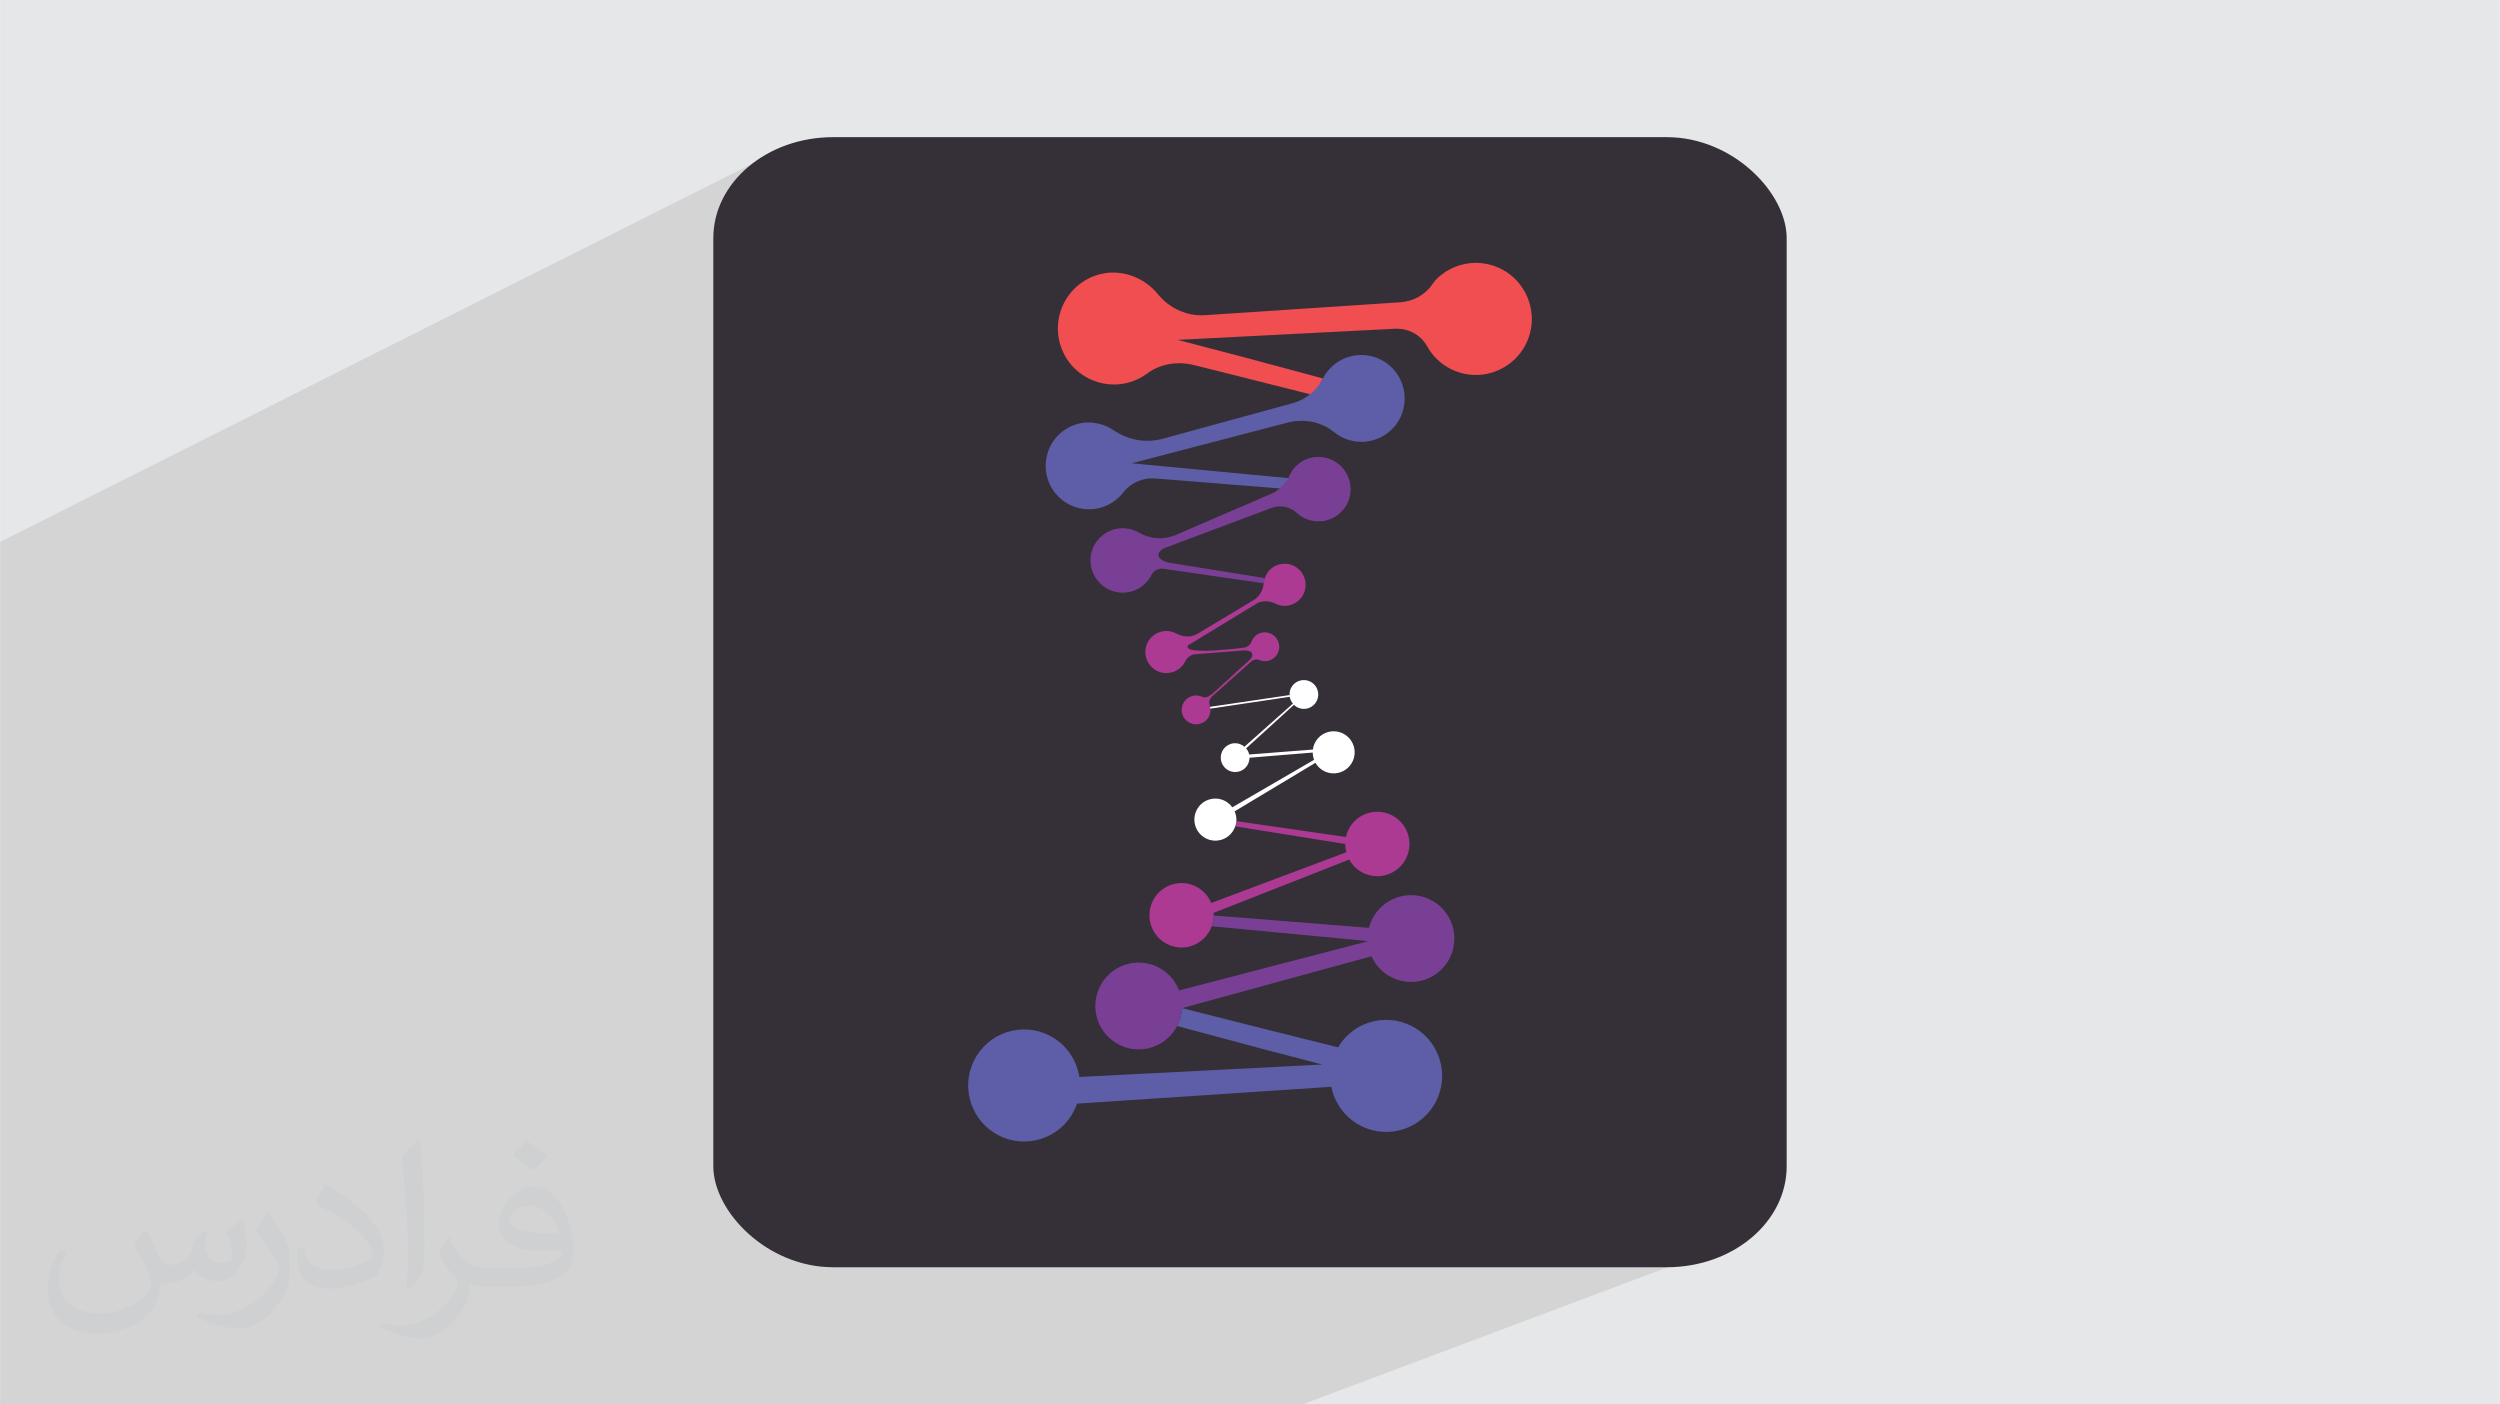 <?xml version="1.0" encoding="UTF-8"?>
<!DOCTYPE svg PUBLIC "-//W3C//DTD SVG 1.1//EN" "http://www.w3.org/Graphics/SVG/1.1/DTD/svg11.dtd">
<!-- Creator: CorelDRAW -->
<svg xmlns="http://www.w3.org/2000/svg" xml:space="preserve" width="3.708in" height="2.083in" version="1.1" style="shape-rendering:geometricPrecision; text-rendering:geometricPrecision; image-rendering:optimizeQuality; fill-rule:evenodd; clip-rule:evenodd"
viewBox="0 0 3702.73 2080.18"
 xmlns:xlink="http://www.w3.org/1999/xlink"
 xmlns:xodm="http://www.corel.com/coreldraw/odm/2003">
 <defs>
  <style type="text/css">
   <![CDATA[
    .fil5 {fill:white}
    .fil8 {fill:#F04E51}
    .fil4 {fill:#AC3A93}
    .fil7 {fill:#793F95}
    .fil3 {fill:#352F38}
    .fil6 {fill:#5D5EA7}
    .fil9 {fill:#0077BD}
    .fil1 {fill:#373435;fill-opacity:0.031}
    .fil2 {fill:#373535;fill-opacity:0.102}
    .fil0 {fill:#E6E7E8}
   ]]>
  </style>
 </defs>
 <g id="Layer_x0020_1">
  <polygon class="fil0" points="-0,0 3702.73,0 3702.73,2080.18 -0,2080.18 "/>
  <path class="fil1" d="M215.96 1821.93c7.07,10.71 11.65,21.01 16.13,32.45 3.33,6.66 5.09,18.93 20.7,18.93 4.57,0 11.13,-1.35 16.95,-4.57 6.55,-3.44 11.54,-8.64 14.15,-16.53l6.24 -21.01 15.19 -7.49 1.04 1.04c-2.08,7.91 -2.59,15.5 -2.59,21.43 0,17.57 15.19,24.23 27.25,24.23 7.07,0 13.42,-3.44 13.42,-9.89 0,-8.32 -3.53,-22.47 -8.12,-35.16 7.07,-7.07 14.15,-14.15 22.26,-19.87l1.25 0.63c3.53,14.98 5.51,29.75 5.51,39.63 0,9.67 -4.27,20.39 -7.8,27.36 -7.28,13.73 -20.18,24.65 -35.78,24.65 -11.85,0 -25.06,-5.93 -34.12,-16.95l-0.52 0c-8.53,10.61 -21.74,20.18 -42.86,20.18l-6.55 0c-1.04,13.94 -4.05,23.81 -8.64,32.66 -12.58,24.54 -49.92,41.92 -85.08,41.92 -48.89,0 -73.43,-28.19 -73.43,-65.73 0,-23.19 7.59,-44.72 19.24,-60.01l9.56 3.95c-7.28,13.94 -12.17,27.04 -12.17,39.94 0,35.16 28.61,51.9 61.58,51.9 30.58,0 68.44,-19.45 75.31,-42.02 -2.59,-24.65 -11.85,-36.19 -26,-58.66 4.27,-7.49 9.78,-14.98 16.64,-22.98l1.25 0 0 0 0 0 -0.01 -0.04zm563.83 -132.3c10.3,6.45 20.39,14.04 30.27,22.78 -5.51,7.8 -12.38,14.88 -20.91,21.12 -9.89,-8.01 -19.76,-14.88 -29.86,-22.16 6.86,-7.7 13.63,-15.08 20.49,-21.74l0 0 0 0 0 0 0 0 0 0 0.01 0zm5.3 96.11c-16.64,0 -30.27,10.92 -30.27,19.03 0,17.38 33.28,22.78 73.12,22.56 -4.99,-20.39 -22.47,-41.61 -42.86,-41.61l0 0.01zm-37.35 92.99c21.64,0 40.57,-0.63 55.02,-4.27 16.13,-4.05 29.75,-12.17 29.75,-17.78 0,-1.46 0,-3.22 -0.52,-4.68 -9.05,0.83 -19.45,0.83 -28.5,0.83 -29.33,0 -51.79,-6.66 -60.64,-23.09 -2.19,-4.57 -3.74,-9.67 -3.74,-15.5 0,-15.92 6.86,-31.41 18.93,-42.13 10.08,-8.84 21.22,-14.35 32.55,-14.35 20.49,0 36.81,16.44 48.26,42.34 6.24,14.15 10.5,30.47 10.5,51.07 0,13.73 -3.74,25.27 -12.27,33.8 -15.92,15.4 -45.24,21.22 -90.17,21.22l-20.39 0 0 0 -5.3 0c-11.13,0 -19.14,-1.98 -25.48,-6.86l-1.04 0c0.31,2.59 0.52,5.09 0.52,7.49 0,10.08 -3.33,22.98 -10.08,33.28 -19.97,29.64 -41.61,42.53 -60.33,42.53 -18.93,0 -42.13,-7.28 -63.03,-16.75l3.74 -7.28c6.76,2.81 16.13,4.68 29.02,4.68 33.8,0 78.21,-32.45 83.72,-64.17 -1.25,-2.59 -3.53,-6.03 -6.76,-9.67 -9.89,-11.75 -16.13,-21.53 -21.95,-31.82 4.99,-9.89 9.56,-17.78 13.83,-24.96l1.77 -0.21c14.46,29.44 27.56,46.28 56.78,46.28l4.57 0 0 0 21.22 0 0 0 0 0 0 0 0 0 0 0 0.04 0zm-146.45 31.1c2.5,-13.52 2.7,-28.7 2.7,-42.86l0 -21.01c0,-39.21 -4.99,-96.2 -9.05,-133.34 7.07,-7.59 16.95,-16.53 24.75,-22.56l2.29 0.63c5.3,46.7 6.55,100.79 6.55,150.81 0,13.11 -0.52,25.9 -1.77,35.26 -0.73,11.85 -7.59,20.8 -22.26,34.53l-3.22 -1.46zm-150.71 -61.89c0.73,18.41 9.78,32.87 41.4,32.87 19.66,0 36.3,-5.09 54.71,-13.83 3.33,-1.46 5.09,-3.44 5.09,-5.09 0,-11.54 -8.84,-26.83 -23.71,-40.77 -14.46,-13.11 -33.6,-24.65 -51.48,-32.35 -6.14,-2.59 -8.12,-5.3 -8.12,-7.91 0,-5.3 7.07,-16.44 12.9,-24.44l1.98 -0.21c20.49,10.71 43.38,26.63 60.33,44.3 15.4,16.33 24.96,32.87 24.96,50.86 0,13.31 -4.05,25.79 -10.61,37.44 -22.47,11.33 -46.39,19.97 -70.1,19.97 -28.81,0 -48.47,-13.52 -48.47,-45.24 0,-3.44 0,-8.73 1.25,-15.61l9.89 0 0 0 0 0 0 0 0 0 0 0 -0.01 0zm-52.11 -52.32l17.89 28.92c6.55,10.71 12.69,22.37 12.69,40.77l0 23.5c0,19.03 -12.17,39.42 -31.82,59.6 -15.4,13.63 -29.02,19.45 -41.61,19.45 -18.72,0 -40.15,-5.82 -64.9,-16.44l2.81 -7.28c7.8,2.08 16.84,3.84 27.98,3.84 35.58,-0.21 71.97,-26.21 88.61,-57.93 1.98,-3.64 2.7,-7.07 2.7,-9.47 0,-3.64 -1.98,-7.7 -3.53,-11.33 -9.05,-17.05 -19.14,-32.66 -30.27,-47.12 5.82,-9.16 11.65,-17.99 17.99,-26.73l1.46 0.21 0 0 0 0 0 0 0 0 0 0 -0.01 0z"/>
  <polygon class="fil2" points="2482.86,1684.63 2583.86,1834.37 1929.05,2080.18 -0,2080.18 -0,802.63 1155.97,221.33 "/>
  <rect class="fil3" x="1056.43" y="203.16" width="1589.85" height="1673.86" rx="177.55" ry="149.6"/>
  <g id="_105553296472192">
   <path class="fil4" d="M1794.63 1371.96c1.62,-4.47 2.81,-9.16 3.02,-14.16l-0.1 -1.82c0.01,-1.3 -0.12,-2.56 -0.22,-3.82 -0.39,-5.15 -1.49,-10.09 -3.39,-14.67 -6.88,-16.58 -22.75,-28.63 -41.84,-29.46 -26.29,-1.16 -48.53,19.25 -49.68,45.58 -1.13,26.33 19.25,48.62 45.56,49.78 21.29,0.93 39.72,-12.38 46.65,-31.43zm203.74 -98.78c1.78,3.2 3.84,6.3 6.43,9.13 17.78,19.44 47.94,20.76 67.33,2.96 19.4,-17.81 20.7,-48 2.92,-67.43 -17.79,-19.45 -47.94,-20.76 -67.34,-2.97 -7.51,6.9 -12.24,15.66 -14.26,24.92l-162.32 -23.56c-0.18,2.68 -0.81,5.24 -1.65,7.73l162.93 26.15c0,4.11 0.6,8.19 1.66,12.21l-200.14 75.18c1.91,4.58 3,9.51 3.39,14.67l201.04 -78.97z"/>
   <path class="fil5" d="M1829.48 1223.96c0.85,-2.49 1.47,-5.05 1.65,-7.73 0.15,-2 0.12,-4.03 -0.14,-6.09 -0.37,-2.99 -1.28,-5.75 -2.41,-8.38l119.71 -71.91c1.95,3.41 4.56,6.52 7.85,9.08 13.56,10.58 33.11,8.15 43.67,-5.44 10.55,-13.57 8.11,-33.16 -5.46,-43.74 -13.57,-10.57 -33.12,-8.13 -43.67,5.45 -3.52,4.51 -5.46,9.72 -6.16,15l-97.94 7.63 0.4 4.8 97.3 -7.97c0.05,3.68 0.68,7.31 1.99,10.76l-121.11 70.32c-6.45,-8.86 -17.27,-14.14 -28.91,-12.69 -17.06,2.13 -29.15,17.69 -27.02,34.78 2.14,17.07 17.69,29.21 34.74,27.08 12.23,-1.52 21.8,-10 25.51,-20.95z"/>
   <path class="fil5" d="M1836.71 1142.28c9.23,-3.36 14.63,-12.45 13.86,-21.82l-0.33 -2.37c-0.2,-1.08 -0.42,-2.15 -0.81,-3.21 -0.89,-2.45 -2.24,-4.58 -3.82,-6.45l70.84 -64.43c1.66,1.59 3.5,3.02 5.7,4.05 10.68,4.98 23.37,0.34 28.34,-10.36 4.97,-10.7 0.33,-23.41 -10.35,-28.39 -10.68,-4.99 -23.38,-0.35 -28.34,10.35 -1.49,3.22 -1.88,6.57 -1.72,9.87l-119.24 17.64 -0.31 2.81 119.63 -17.87c0.64,3.72 2.35,7.13 4.78,10.06l-71.84 63.91c-5.66,-4.83 -13.56,-6.7 -21.04,-3.96 -11.07,4.05 -16.77,16.31 -12.72,27.4 4.04,11.09 16.3,16.8 27.36,12.75z"/>
   <path class="fil6" d="M1594.19 1637.52c0.36,-0.93 0.6,-1.88 0.93,-2.82l376.74 -24.95c1.19,5.94 2.99,11.86 5.55,17.63 18.66,41.87 67.65,60.69 109.45,42.03 41.79,-18.65 60.56,-67.72 41.91,-109.58 -18.65,-41.87 -67.65,-60.69 -109.45,-42.04 -16.29,7.28 -29.03,19.21 -37.47,33.51l-106.98 -26.73 -94.92 -23.93 -29.2 -7.46 -0.16 0.04c-0.11,2.15 -0.32,4.3 -0.64,6.45 -1.08,7.18 -3.35,13.85 -6.51,19.95l29.48 8 94.62 25.36 90.94 23.78 -359.84 18.44c1.42,9.08 1.41,9.08 0,0 -4.41,-28.46 -23.44,-53.83 -52.21,-64.89 -42.74,-16.42 -90.66,4.97 -107.02,47.76 -16.37,42.81 5.01,90.81 47.75,107.22 42.74,16.42 90.66,-4.96 107.02,-47.77z"/>
   <path class="fil7" d="M1743.44 1519.62c3.15,-6.1 5.43,-12.77 6.51,-19.95 0.32,-2.15 0.53,-4.3 0.64,-6.45l0.16 -0.04 280.55 -76.75c1.84,4.11 4.12,8.09 6.9,11.86 21.05,28.59 61.24,34.68 89.77,13.62 28.54,-21.07 34.6,-61.32 13.54,-89.91 -21.05,-28.58 -61.25,-34.69 -89.77,-13.61 -12.45,9.19 -20.61,22.02 -24.12,35.95l-230.07 -18.37 0.1 1.82c-0.21,5 -1.4,9.69 -3.02,14.16l231.18 21.94 0.01 -0.76 -0.01 0.76 0.03 0.29 -279.47 72.86c1.56,4.07 1.56,4.07 0,0 -8.02,-20.87 -26.66,-36.97 -50.32,-40.56 -35.05,-5.32 -67.76,18.83 -73.05,53.94 -5.29,35.11 18.84,67.89 53.89,73.2 27.91,4.23 54.28,-10.24 66.56,-34.01z"/>
   <path class="fil4" d="M1898.76 835.27c-12.23,1.53 -21.8,10.02 -25.51,20.97 -0.85,2.47 -1.47,5.03 -1.65,7.71l-0.01 0.06c-0.65,10.39 -6.38,19.79 -15.3,25.14l-82.38 49.48c-9.81,5.9 -21.72,5.09 -31.82,-0.3 -1.86,-0.99 -3.87,-1.84 -6.06,-2.5 -10.37,-3.09 -21.97,-0.22 -29.82,7.22 -15.55,14.78 -12.22,40.16 6.79,50.37 10.05,5.41 22.75,4.56 32.14,-1.93 4.68,-3.24 7.98,-7.26 10.13,-11.65 2.97,-6.05 8.6,-10.32 15.31,-10.83l70.1 -5.46c0,0 10.78,-1.43 13.54,3.84 2.74,5.22 -3.94,10.59 -3.94,10.59l-53.59 48.74c0,0 -4.8,4.27 -9.23,5.9 -3.02,1.11 -5.96,-0.09 -6.86,-0.51 -12.36,-5.76 -27.42,1.36 -30.08,15.84 -1.34,7.32 1.51,15.13 7.24,19.85 11.37,9.36 27.45,5.09 33.19,-7.28 2.38,-5.12 2.46,-10.64 0.77,-15.56 -1.68,-4.89 -0.17,-10.3 3.7,-13.74l57.74 -51.36c3.35,-3 8.14,-3.93 12.27,-2.2 6.18,2.59 13.55,2.31 20.08,-2.08 6.22,-4.2 9.86,-11.8 9.15,-19.28 -1.41,-14.68 -15.81,-23.08 -28.63,-18.4 -6.07,2.22 -10.44,6.91 -12.52,12.54 -1.78,4.87 -6.19,8.27 -11.35,8.9 -28.57,3.48 -91.74,9.82 -82.3,-3.62l101.06 -61.59c8.66,-5.03 19.07,-4.49 28.04,-0.01 6.86,3.45 15.06,4.39 23.39,1.73 11.44,-3.65 20.03,-14.1 21.24,-26.05 2.13,-20.84 -15.37,-36.94 -34.81,-34.52z"/>
   <path class="fil8" d="M1922.79 579.54l29.2 7.45 0.15 -0.04c0.11,-2.13 0.33,-4.29 0.65,-6.45 1.08,-7.16 3.35,-13.84 6.49,-19.94l-29.47 -7.99 -94.62 -25.36 -90.94 -23.79 321.74 -16.48c19.42,-0.99 38.15,8.68 47.55,25.7 11.04,19.99 30.34,35.56 55.4,41 35.88,7.8 73.7,-10.23 90.5,-42.87 23.06,-44.77 1.78,-98.34 -43.87,-115.88 -31.21,-11.98 -65.17,-3.81 -87.61,18.13 -2,1.95 -4.18,4.78 -6.36,7.97 -10.8,15.8 -28.56,25.45 -47.66,26.73l-289.03 19.14c-27.23,1.8 -53.08,-10.34 -70.31,-31.5 -2.23,-2.74 -4.71,-5.42 -7.47,-8.02 -22.16,-20.93 -54.41,-29.25 -83.34,-19.64 -50.63,16.82 -72.65,75.9 -44.93,122.01 19.4,32.25 59.66,47.45 95.54,36.09 9.23,-2.91 17.5,-7.23 24.72,-12.61 19.69,-14.68 45.53,-18.39 69.35,-12.43l59.41 14.85 94.92 23.92z"/>
   <path class="fil9" d="M1707.98 676.86l-32.42 -0.48c0.62,2.87 1.03,5.76 1.25,8.67l31.17 -8.19z"/>
   <path class="fil6" d="M1641.56 747.61c9.08,-4.62 16.5,-10.94 22.17,-18.29 11.22,-14.56 29.31,-22.05 47.64,-20.59l193.81 15.48 -0.1 -1.82c0.21,-5 1.4,-9.69 3.03,-14.15l-231.19 -21.95 -0.03 -0.3 230.19 -60.02c23.87,-6.21 49.65,-1.52 68.76,14.08 11.1,9.05 25.42,14.54 41.46,14.39 26.33,-0.22 50.48,-17.32 59.29,-42.12 14.01,-39.5 -11.53,-79.8 -50.75,-85.76 -27.91,-4.23 -54.28,10.24 -66.56,34.01l-0.08 0.18c-9.1,17.96 -25.36,31.22 -44.77,36.52l-191.95 52.51c-24.25,6.64 -50.18,2.54 -71.18,-11.25l-2.3 -1.51c-19.01,-12.49 -43.39,-15.05 -63.83,-5.05 -40.84,19.97 -49.06,73.61 -16.22,104.97 19.24,18.37 48.91,22.72 72.61,10.66z"/>
   <path class="fil7" d="M1705.23 851.83c3.36,-6.67 10.51,-10.5 17.9,-9.41l148.48 21.54c0.18,-2.68 0.8,-5.24 1.65,-7.71l-144.14 -23.13c0,0 -24.88,-7.06 -6.94,-20.3l160.77 -60.39c12.97,-4.87 27.56,-2.04 37.78,7.33 9.85,9.05 23.54,14.01 38.58,12.04 18.81,-2.49 34.81,-16.58 39.48,-34.95 7.78,-30.56 -14.37,-58.73 -44.03,-60.03 -21.29,-0.94 -39.72,12.38 -46.64,31.43 -1.63,4.47 -14.07,17.37 -20.94,21.24l-147.17 63.53c-17.49,6.86 -37.17,5.31 -53.34,-4.22l-0.13 -0.07c-20.09,-11.55 -46.99,-7.38 -62.31,13.31 -11.13,15.02 -12.22,35.96 -2.67,52.04 16.09,27.09 51.61,31.32 73.48,11.25 4.32,-3.96 7.72,-8.55 10.21,-13.48z"/>
  </g>
 </g>
</svg>
